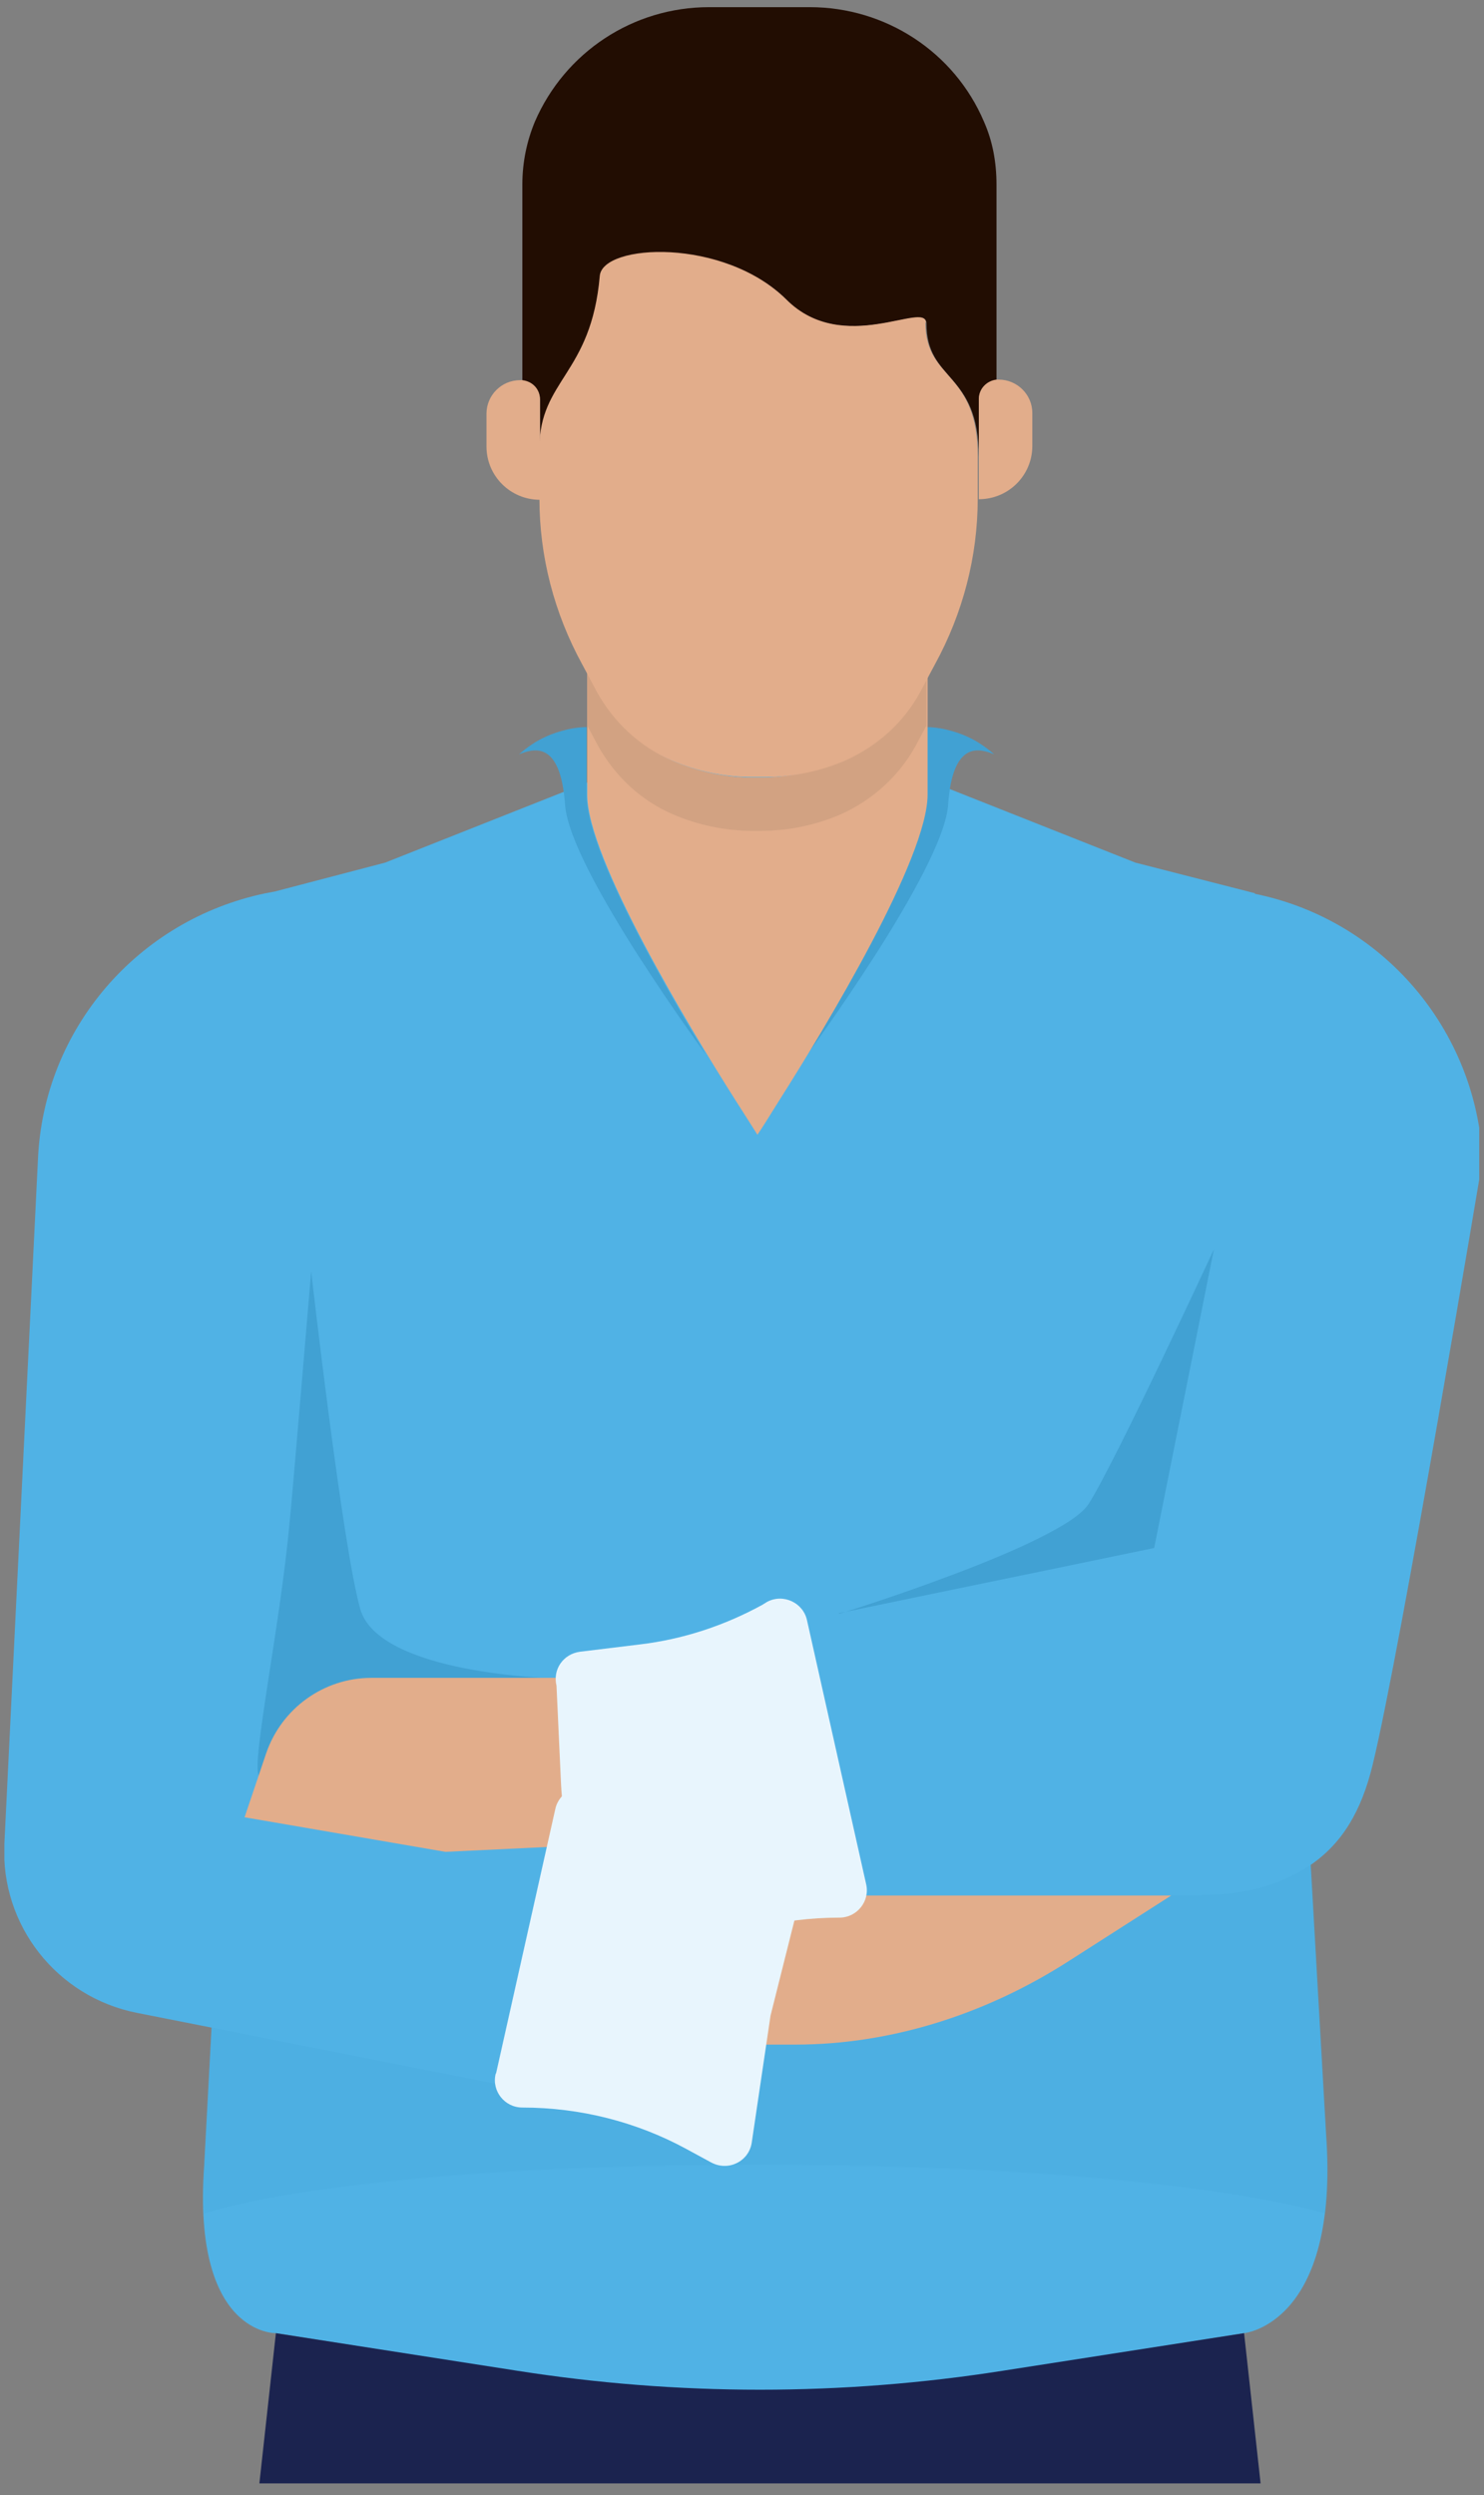 <svg xmlns="http://www.w3.org/2000/svg" width="144" height="242" viewBox="0 0 144 242" fill="none"><rect x="0" y="0" width="144" height="242" fill="#808080" stroke="none"/><g clip-path="url(#clip0_306_19489)"><path d="M121.768 86.631L110.17 83.662L77.969 70.906H69.574L37.374 83.662L26.659 86.466L25.775 86.631C13.348 89.215 4.235 99.826 3.683 112.417L0.424 178.835C0.037 186.697 5.505 193.68 13.293 195.219L20.528 196.649L19.81 210.064C18.651 226.504 26.77 226.284 26.77 226.284L50.077 229.967C65.763 232.442 81.725 232.442 97.411 229.967L120.719 226.284C120.719 226.284 129.998 225.404 128.672 206.985L127.181 180.869C130.219 178.78 132.097 175.701 133.201 171.137C135.908 160.031 143.861 112.472 143.861 112.472C143.253 99.881 134.195 89.215 121.768 86.686V86.631Z" fill="#50B2E5"></path><path d="M122.322 240.853H25.169L26.771 226.283L50.079 229.912C65.765 232.386 81.727 232.386 97.413 229.912L120.72 226.283L122.322 240.853Z" fill="#1B234F"></path><path d="M28.097 147.659C27.158 157.941 24.397 170.752 25.115 172.236L53.835 162.779C53.835 162.779 36.714 162.394 34.946 156.017C33.179 149.639 30.196 123.303 30.196 123.303C30.196 123.303 28.208 147 28.097 147.659Z" fill="#41A1D3"></path><path d="M81.45 156.512C81.45 156.512 103.156 149.804 105.642 145.846C108.182 141.887 117.793 121.159 117.793 121.159L111.993 150.134L81.395 156.457L81.45 156.512Z" fill="#41A1D3"></path><path d="M116.522 183.837H83.769L80.621 170.642H44.444L54.607 175.81L48.366 202.146L20.529 196.648L19.811 210.063C19.701 211.823 19.701 213.307 19.811 214.682C19.811 214.682 33.177 209.953 73.496 209.953C113.816 209.953 128.618 214.682 128.618 214.682C128.894 212.537 128.949 210.008 128.728 206.929L127.237 180.813C126.298 181.473 125.249 182.023 124.033 182.518C121.658 183.452 119.118 183.782 116.577 183.782L116.522 183.837Z" fill="#41A1D3" fill-opacity="0.18"></path><path d="M68.582 102.41C63.667 94.272 56.928 82.231 56.928 77.118V70.52C55.161 70.52 53.394 71.235 52.952 71.455C52.068 71.84 51.184 72.445 50.356 73.16C51.737 72.61 54.388 71.73 54.83 78.053C55.272 84.376 68.638 102.465 68.638 102.465L68.582 102.41Z" fill="#41A1D3"></path><path d="M78.247 102.41C83.163 94.272 89.901 82.231 89.901 77.118V70.52C91.668 70.52 93.436 71.235 93.878 71.455C94.761 71.84 95.645 72.445 96.474 73.16C95.093 72.61 92.442 71.73 92 78.053C91.558 84.376 78.192 102.465 78.192 102.465L78.247 102.41Z" fill="#41A1D3"></path><path d="M89.844 65.298L88.85 67.167C87.193 70.136 84.653 72.5 81.56 73.82C79.129 74.865 76.478 75.414 73.827 75.414H73.054C70.403 75.414 67.752 74.865 65.321 73.82C62.228 72.445 59.633 70.136 58.031 67.167L57.037 65.298H56.981V77.064C56.981 83.222 66.757 99.441 71.397 106.754C72.391 108.293 73.109 109.448 73.496 110.053C73.882 109.503 74.6 108.348 75.594 106.754C80.234 99.441 90.01 83.222 90.01 77.064V65.298H89.955H89.844Z" fill="#E2AD8B"></path><path d="M89.844 65.298L88.85 67.167C87.193 70.136 84.653 72.5 81.56 73.82C79.129 74.865 76.478 75.414 73.827 75.414H73.054C70.403 75.414 67.752 74.865 65.321 73.82C62.228 72.445 59.633 70.136 58.031 67.167L57.037 65.298H56.981V70.466H57.037L58.031 72.335C59.688 75.305 62.228 77.669 65.321 78.988C67.752 80.033 70.403 80.583 73.054 80.583H73.827C76.478 80.583 79.129 80.033 81.56 78.988C84.653 77.614 87.249 75.249 88.85 72.335L89.844 70.466H89.9V65.298H89.844Z" fill="#D2A282"></path><path d="M52.399 38.741V43.525C52.399 36.927 57.425 36.377 58.253 26.811C58.529 23.677 70.294 23.072 76.369 29.12C81.837 34.563 89.901 29.12 89.901 31.374C89.901 37.092 94.982 35.992 94.982 44.349V38.796C94.982 37.807 95.7 37.037 96.695 36.927V17.904C96.695 15.704 96.308 13.67 95.48 11.801C92.607 5.038 85.924 0.694 78.579 0.694H68.802C61.457 0.694 54.829 5.038 51.902 11.801C51.128 13.67 50.687 15.704 50.687 17.904V36.927C51.626 37.037 52.399 37.807 52.399 38.796V38.741Z" fill="#220D02"></path><path d="M89.846 31.32C89.846 29.12 81.838 34.563 76.315 29.065C70.239 23.017 58.475 23.622 58.199 26.756C57.37 36.323 52.344 36.818 52.344 43.471V48.364C52.344 53.972 53.78 59.47 56.486 64.418L56.928 65.243L57.922 67.112C59.579 70.082 62.12 72.446 65.213 73.765C67.643 74.81 70.294 75.36 72.945 75.36H74.271C76.922 75.36 79.573 74.81 82.004 73.765C85.096 72.391 87.692 70.082 89.294 67.112L90.288 65.243L90.73 64.418C93.436 59.47 94.873 53.972 94.873 48.364V44.24C94.873 35.883 89.791 36.983 89.791 31.265L89.846 31.32Z" fill="#E2AD8B"></path><path d="M52.399 38.741C52.399 37.752 51.681 36.982 50.686 36.872C50.576 36.872 50.521 36.872 50.465 36.872C48.643 36.872 47.207 38.357 47.207 40.116V43.305C47.207 46.164 49.526 48.473 52.399 48.473V38.741Z" fill="#E2AD8B"></path><path d="M96.914 36.817C96.914 36.817 96.748 36.817 96.693 36.817C95.754 36.927 94.981 37.697 94.981 38.687V48.418C97.853 48.418 100.172 46.109 100.172 43.25V40.061C100.172 38.247 98.681 36.817 96.914 36.817Z" fill="#E2AD8B"></path><path d="M68.856 198.297H76.92C76.92 198.297 77.03 198.297 77.141 198.297C86.585 198.297 95.809 195.273 103.762 190.16L113.649 183.837H83.879L72.004 183.617L68.911 198.352L68.856 198.297Z" fill="#E2AD8B"></path><path d="M36.048 162.725H56.429L58.141 178.889L43.228 179.604L23.731 176.25L25.83 170.037C27.322 165.694 31.409 162.725 36.048 162.725Z" fill="#E2AD8B"></path><path d="M84.047 182.738L78.302 157.116C77.916 155.412 75.983 154.532 74.436 155.357L73.994 155.632C70.294 157.666 66.262 158.986 62.12 159.481L56.265 160.195C54.663 160.415 53.614 161.9 54.001 163.494L54.442 173.061C54.608 176.36 55.326 179.659 56.541 182.738L59.192 189.391C59.468 191.205 61.457 192.195 63.114 191.315L65.544 189.995C70.404 187.356 75.872 185.982 81.451 185.982C83.163 185.982 84.433 184.387 84.047 182.738Z" fill="#E8F5FD"></path><path d="M48.145 201.046L53.889 175.425C54.276 173.721 56.209 172.841 57.755 173.666L58.197 173.941C61.898 175.975 65.93 177.294 70.072 177.789L75.927 178.559C77.528 178.779 78.578 180.263 78.191 181.858L74.767 195.493L72.944 207.809C72.668 209.623 70.68 210.613 69.023 209.733L66.592 208.414C61.732 205.775 56.264 204.4 50.686 204.4C48.974 204.4 47.703 202.806 48.09 201.156L48.145 201.046Z" fill="#E8F5FD"></path></g><defs><clipPath id="clip0_306_19489"><rect width="143.112" height="240.761" fill="white" transform="translate(0.425 0.64)"></rect></clipPath></defs></svg>
